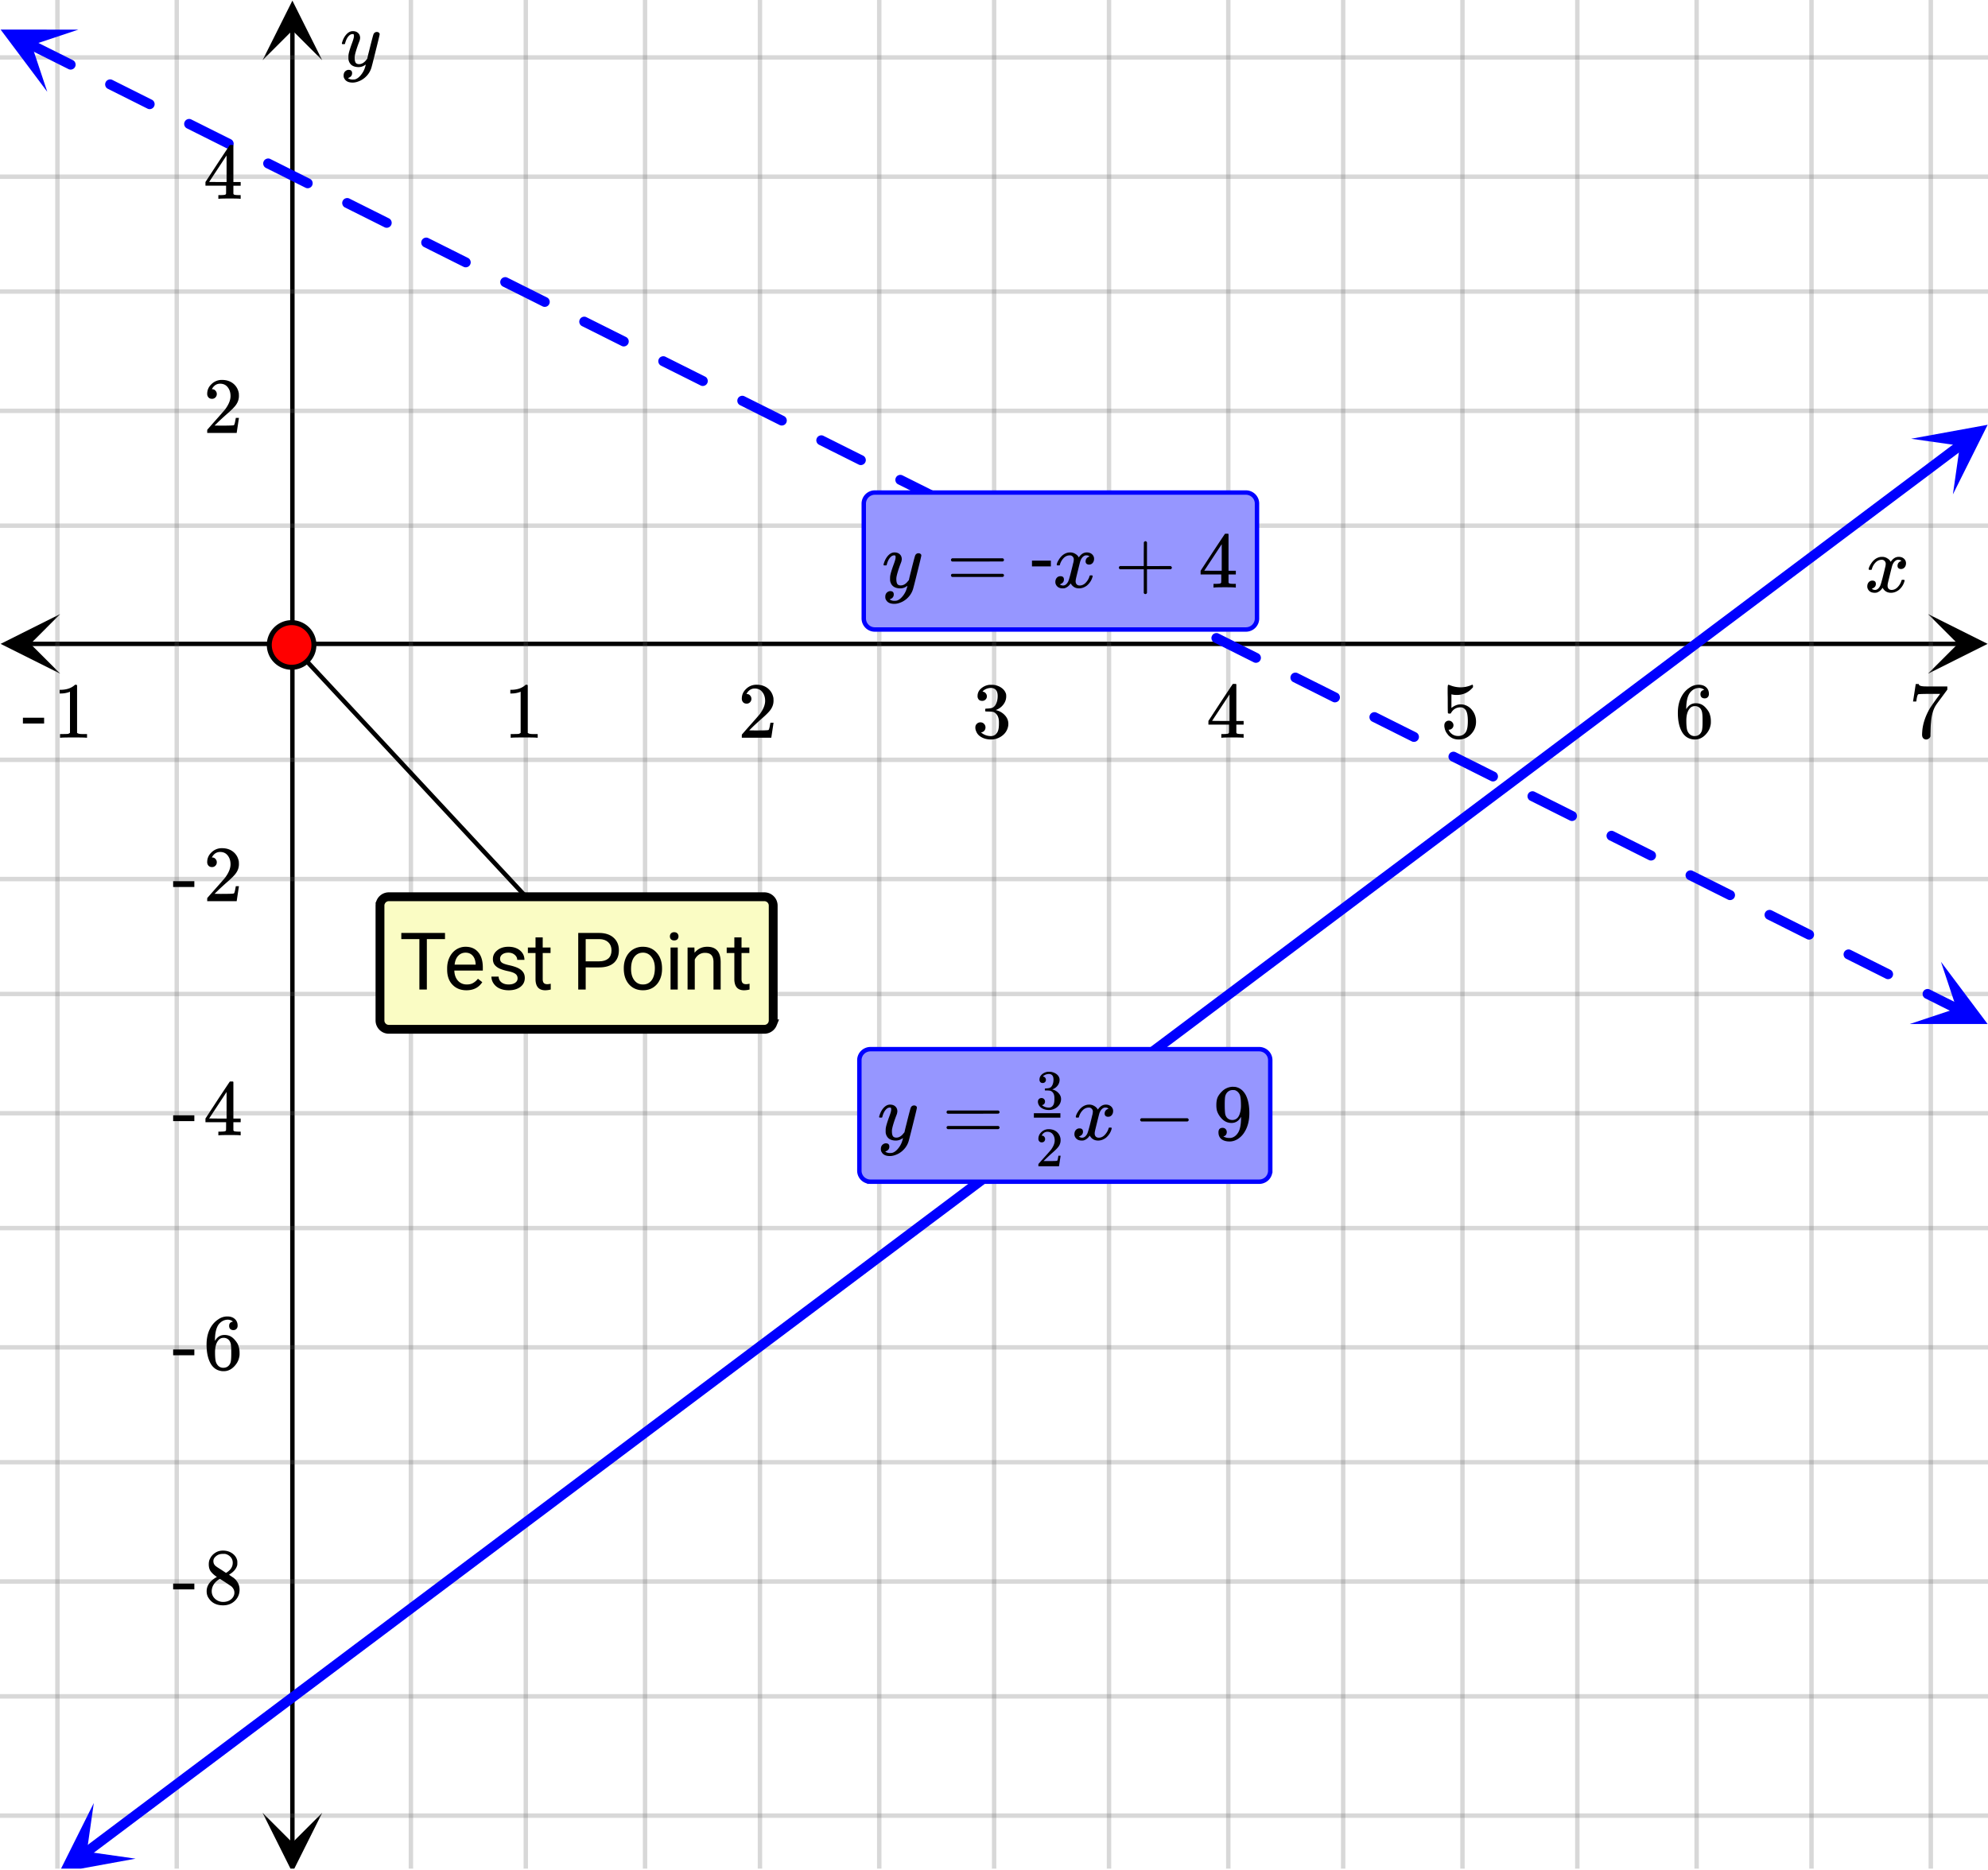 <svg xmlns="http://www.w3.org/2000/svg" xmlns:xlink="http://www.w3.org/1999/xlink" width="449.28" height="422.72" viewBox="0 0 336.96 317.04"><defs><symbol overflow="visible" id="p"><path d="M.781-3.75C.727-3.8.703-3.848.703-3.89c.031-.25.172-.563.422-.938.414-.633.941-1.004 1.578-1.11.133-.007.235-.015.297-.015.313 0 .598.086.86.25.269.156.46.355.578.594.113-.157.187-.25.218-.282.332-.375.711-.562 1.14-.562.364 0 .661.105.891.312.227.211.344.465.344.766 0 .281-.078.516-.234.703a.776.776 0 0 1-.625.281.64.64 0 0 1-.422-.14.521.521 0 0 1-.156-.39c0-.415.222-.696.672-.845a.58.58 0 0 0-.141-.093.705.705 0 0 0-.39-.094.91.91 0 0 0-.266.031c-.336.149-.586.445-.75.89-.032.075-.164.579-.39 1.516-.231.93-.356 1.45-.376 1.563a1.827 1.827 0 0 0-.047.406c0 .211.063.383.188.516.125.125.289.187.5.187.383 0 .726-.16 1.031-.484.3-.32.508-.676.625-1.063.02-.082.04-.129.063-.14.03-.02.109-.031.234-.031.164 0 .25.039.25.109 0 .012-.012.058-.031.14-.149.563-.461 1.055-.938 1.47-.43.323-.875.484-1.344.484-.625 0-1.101-.282-1.421-.844-.262.406-.594.68-1 .812-.086.02-.2.032-.344.032-.524 0-.89-.188-1.11-.563a.953.953 0 0 1-.14-.531c0-.27.078-.5.234-.688a.798.798 0 0 1 .625-.28c.395 0 .594.187.594.562 0 .336-.164.574-.484.718a.359.359 0 0 1-.063.047l-.078.031c-.012.012-.024.016-.031.016h-.032c0 .031.063.074.188.125a.817.817 0 0 0 .36.078c.32 0 .597-.203.827-.61.102-.163.282-.75.532-1.75.05-.206.109-.437.171-.687.063-.257.11-.457.141-.593.031-.133.05-.211.063-.235a2.86 2.86 0 0 0 .078-.531.678.678 0 0 0-.188-.5.613.613 0 0 0-.484-.203c-.406 0-.762.156-1.063.469a2.562 2.562 0 0 0-.609 1.078c-.012.074-.031.12-.063.14a.752.752 0 0 1-.218.016zm0 0"/></symbol><symbol overflow="visible" id="y"><path d="M6.234-5.813c.125 0 .227.04.313.11.094.062.14.152.14.266 0 .117-.226 1.058-.671 2.828C5.578-.836 5.328.133 5.266.312a3.459 3.459 0 0 1-.688 1.22 3.641 3.641 0 0 1-1.11.874c-.491.239-.945.36-1.359.36-.687 0-1.152-.22-1.39-.657-.094-.125-.14-.304-.14-.53 0-.306.085-.544.265-.72.187-.168.379-.25.578-.25.394 0 .594.188.594.563 0 .332-.157.578-.47.734a.298.298 0 0 1-.062.032.295.295 0 0 0-.078.03c-.011.009-.023.016-.031.016L1.328 2c.031.05.129.11.297.172.133.05.273.078.422.078h.11c.155 0 .273-.012.359-.031.332-.094.648-.324.953-.688A3.69 3.69 0 0 0 4.188.25c.093-.3.14-.477.14-.531 0-.008-.012-.004-.031.015a.358.358 0 0 1-.078.047c-.336.239-.703.36-1.11.36-.46 0-.84-.106-1.14-.313-.293-.219-.48-.531-.563-.937a2.932 2.932 0 0 1-.015-.407c0-.218.007-.382.03-.5.063-.394.266-1.054.61-1.984.196-.531.297-.898.297-1.11a.838.838 0 0 0-.031-.265c-.024-.05-.074-.078-.156-.078h-.063c-.21 0-.406.094-.594.281-.293.293-.511.727-.656 1.297 0 .012-.008.027-.015.047a.188.188 0 0 1-.032.047l-.015.015c-.012.012-.028.016-.047.016h-.36C.305-3.8.281-3.836.281-3.86a.97.97 0 0 1 .047-.203c.188-.625.469-1.113.844-1.468.3-.282.617-.422.953-.422.383 0 .688.105.906.312.227.2.344.485.344.86-.023.168-.04.261-.047.281 0 .055-.07.246-.203.578-.367 1-.586 1.735-.656 2.203a1.857 1.857 0 0 0-.016.297c0 .344.05.61.156.797.114.18.313.266.594.266.207 0 .406-.051.594-.157a1.84 1.84 0 0 0 .422-.328c.093-.101.21-.242.36-.422a32.833 32.833 0 0 1 .25-1.063c.093-.35.175-.687.25-1 .343-1.35.534-2.062.577-2.124a.592.592 0 0 1 .578-.36zm0 0"/></symbol><symbol overflow="visible" id="q"><path d="M5.61 0c-.157-.031-.872-.047-2.141-.047C2.207-.047 1.5-.03 1.344 0h-.157v-.625h.344c.52 0 .86-.008 1.016-.031.07-.008.18-.067.328-.172v-6.969c-.023 0-.059.016-.11.047a4.134 4.134 0 0 1-1.39.25h-.25v-.625h.25c.758-.02 1.39-.188 1.89-.5a2.46 2.46 0 0 0 .422-.313c.008-.03.063-.046.157-.046a.36.36 0 0 1 .234.078v8.078c.133.137.43.203.89.203h.798V0zm0 0"/></symbol><symbol overflow="visible" id="r"><path d="M1.484-5.781c-.25 0-.449-.078-.593-.235a.872.872 0 0 1-.22-.609c0-.645.243-1.195.735-1.656a2.46 2.46 0 0 1 1.766-.703c.77 0 1.41.21 1.922.625.508.418.82.964.937 1.64.008.168.016.32.016.453 0 .524-.156 1.012-.469 1.47-.25.374-.758.89-1.516 1.546-.324.281-.777.695-1.359 1.234l-.781.766 1.016.016c1.414 0 2.164-.024 2.25-.079.039-.007.085-.101.14-.28.031-.095.094-.4.188-.923v-.03h.53v.03l-.374 2.47V0h-5v-.25c0-.188.008-.29.031-.313.008-.007.383-.437 1.125-1.28.977-1.095 1.61-1.813 1.89-2.157.602-.82.907-1.57.907-2.25 0-.594-.156-1.086-.469-1.484-.312-.407-.746-.61-1.297-.61-.523 0-.945.235-1.265.703-.024.032-.047.079-.078.141a.274.274 0 0 0-.047.078c0 .012.02.016.062.016a.68.68 0 0 1 .547.25.801.801 0 0 1 .219.562c0 .23-.078.422-.235.578a.76.76 0 0 1-.578.235zm0 0"/></symbol><symbol overflow="visible" id="s"><path d="M1.719-6.25c-.25 0-.446-.07-.578-.219a.863.863 0 0 1-.204-.593c0-.508.196-.938.594-1.282a2.566 2.566 0 0 1 1.407-.625h.203c.312 0 .507.008.593.016.301.043.602.137.907.281.593.305.968.727 1.125 1.266.02.093.03.218.03.375 0 .523-.167.996-.5 1.422-.323.418-.73.714-1.218.89-.055.024-.055.04 0 .047.008 0 .05.012.125.031.55.157 1.016.446 1.39.86.376.418.563.89.563 1.422 0 .367-.086.718-.25 1.062-.218.461-.574.84-1.062 1.14-.492.302-1.04.454-1.64.454-.595 0-1.122-.125-1.579-.375-.46-.25-.766-.586-.922-1.016a1.45 1.45 0 0 1-.14-.656c0-.25.082-.453.25-.61a.831.831 0 0 1 .609-.25c.25 0 .453.087.61.25.163.169.25.372.25.61 0 .21-.063.39-.188.547a.768.768 0 0 1-.469.281l-.094.031c.489.407 1.047.61 1.672.61.5 0 .875-.239 1.125-.719.156-.29.234-.742.234-1.36v-.265c0-.852-.292-1.426-.875-1.719-.124-.05-.398-.082-.812-.093l-.563-.016-.046-.031c-.024-.02-.032-.086-.032-.204 0-.113.008-.18.032-.203.03-.03.054-.046.078-.046.25 0 .508-.02.781-.063.395-.05.695-.27.906-.656.207-.395.313-.867.313-1.422 0-.582-.157-.973-.469-1.172a1.131 1.131 0 0 0-.64-.188c-.45 0-.844.122-1.188.36l-.125.094a.671.671 0 0 0-.094.109l-.047.047a.88.88 0 0 0 .094.031c.176.024.328.11.453.266.125.148.188.32.188.515a.715.715 0 0 1-.235.547.76.76 0 0 1-.562.219zm0 0"/></symbol><symbol overflow="visible" id="t"><path d="M6.234 0c-.125-.031-.71-.047-1.75-.047-1.074 0-1.671.016-1.796.047h-.126v-.625h.422c.383-.008.618-.031.704-.063a.286.286 0 0 0 .171-.14c.008-.008.016-.25.016-.719v-.672h-3.5v-.625l2.031-3.11A431.58 431.58 0 0 1 4.5-9.108c.02-.008.113-.016.281-.016h.25l.078.078v6.203h1.235v.625H5.109V-.89a.25.25 0 0 0 .079.157c.07.062.328.101.765.109h.39V0zm-2.28-2.844v-4.5L1-2.859l1.469.015zm0 0"/></symbol><symbol overflow="visible" id="u"><path d="M1.438-2.89a.72.72 0 0 1 .546.234.72.72 0 0 1 .235.547c0 .21-.078.386-.235.53a.73.73 0 0 1-.515.22h-.094l.047.062c.133.293.336.531.61.719.28.187.609.281.984.281.644 0 1.101-.27 1.375-.812.175-.332.265-.907.265-1.72 0-.925-.125-1.55-.375-1.874-.23-.3-.515-.453-.86-.453-.698 0-1.23.308-1.593.922a.312.312 0 0 1-.094.125.761.761 0 0 1-.203.015c-.148 0-.23-.031-.25-.093-.023-.032-.031-.817-.031-2.36 0-.258-.008-.57-.016-.937v-.72c0-.5.032-.75.094-.75a.047.047 0 0 1 .047-.03l.25.078a4.646 4.646 0 0 0 3.625-.016.402.402 0 0 1 .172-.062c.07 0 .11.086.11.25v.171C4.8-7.686 3.878-7.25 2.765-7.25c-.282 0-.532-.023-.75-.078l-.141-.031v2.312c.508-.406 1.035-.61 1.578-.61.164 0 .348.024.547.063.602.157 1.094.5 1.469 1.032.383.523.578 1.14.578 1.859 0 .812-.29 1.515-.86 2.11-.562.593-1.261.89-2.093.89C2.52.297 2.035.14 1.64-.172a1.618 1.618 0 0 1-.438-.453C.93-.945.758-1.348.687-1.828c0-.02-.007-.055-.015-.11v-.14c0-.25.07-.445.219-.594a.745.745 0 0 1 .546-.219zm0 0"/></symbol><symbol overflow="visible" id="v"><path d="M5.031-8.11c-.199-.195-.48-.304-.843-.328-.625 0-1.153.274-1.579.813-.418.586-.625 1.492-.625 2.719L2-4.86l.11-.172c.363-.54.859-.813 1.484-.813.414 0 .781.09 1.094.266a2.6 2.6 0 0 1 .64.547c.219.242.395.492.531.75.196.449.297.933.297 1.453v.234c0 .211-.027.403-.078.578-.105.532-.383 1.032-.828 1.5-.387.407-.82.66-1.297.766a2.688 2.688 0 0 1-.547.047c-.168 0-.32-.016-.453-.047-.668-.125-1.2-.484-1.594-1.078C.83-1.66.563-2.79.563-4.218c0-.97.171-1.817.515-2.548.344-.726.82-1.296 1.438-1.703a2.62 2.62 0 0 1 1.562-.515c.531 0 .953.14 1.266.421.32.282.484.665.484 1.141 0 .23-.07.414-.203.547-.125.137-.297.203-.516.203-.218 0-.398-.062-.53-.187-.126-.125-.188-.301-.188-.532 0-.406.21-.644.64-.718zm-.593 3.235a1.18 1.18 0 0 0-.97-.484c-.335 0-.605.105-.812.312C2.22-4.597 2-3.883 2-2.907c0 .794.05 1.345.156 1.657.094.273.242.5.453.688.22.187.477.28.782.28.457 0 .804-.171 1.046-.515.133-.187.22-.41.25-.672.04-.258.063-.64.063-1.14v-.422c0-.508-.023-.895-.063-1.156a1.566 1.566 0 0 0-.25-.688zm0 0"/></symbol><symbol overflow="visible" id="w"><path d="M.734-6.172C.742-6.192.82-6.68.97-7.64l.219-1.453c0-.008.085-.015.265-.015h.266v.046c0 .094.066.172.203.235.133.062.367.105.703.125.344.012 1.102.015 2.281.015h1.64v.532l-.921 1.25c-.137.187-.293.398-.469.625l-.39.531a7.378 7.378 0 0 0-.157.234c-.468.73-.746 1.704-.828 2.922-.043.375-.07.883-.078 1.516 0 .125-.008.258-.015.39v.438a.62.62 0 0 1-.266.375.674.674 0 0 1-.438.172.692.692 0 0 1-.53-.219c-.126-.144-.188-.351-.188-.625 0-.125.015-.379.046-.765.133-1.208.555-2.426 1.266-3.657.176-.281.55-.82 1.125-1.625l.625-.843h-1.25c-1.574 0-2.398.027-2.469.078-.043.023-.093.12-.156.296a3.92 3.92 0 0 0-.125.625c-.023.157-.039.247-.047.266v.031H.734zm0 0"/></symbol><symbol overflow="visible" id="x"><path d="M.14-2.406v-.985h3.594v.985zm0 0"/></symbol><symbol overflow="visible" id="z"><path d="M2.313-4.516c-.438-.289-.778-.593-1.016-.906-.242-.312-.36-.723-.36-1.234 0-.383.07-.707.22-.969.195-.406.488-.734.874-.984.383-.25.82-.375 1.313-.375.613 0 1.144.164 1.594.484.445.324.722.734.828 1.234.007.055.015.164.015.329 0 .199-.008.328-.015.39-.137.594-.547 1.11-1.235 1.547l-.156.11c.5.343.758.523.781.53.664.544 1 1.215 1 2.016 0 .73-.265 1.356-.797 1.875-.53.508-1.199.766-2 .766C2.254.297 1.441-.11.922-.922c-.23-.32-.344-.71-.344-1.172 0-.976.578-1.785 1.735-2.422zM5-6.922c0-.383-.125-.71-.375-.984a1.69 1.69 0 0 0-.922-.516h-.437c-.48 0-.883.164-1.204.485-.23.21-.343.453-.343.734 0 .387.164.695.5.922.039.043.328.23.86.562l.78.516c.008-.008.067-.047.172-.11a2.95 2.95 0 0 0 .25-.187C4.758-5.883 5-6.36 5-6.922zM1.437-2.109c0 .523.192.96.579 1.312a2.01 2.01 0 0 0 1.359.516c.363 0 .695-.07 1-.219.3-.156.531-.36.688-.61.144-.226.218-.472.218-.734 0-.383-.156-.726-.468-1.031-.075-.07-.45-.328-1.125-.766l-.407-.265C3.133-4 3.02-4.07 2.937-4.125l-.109-.063-.156.079c-.563.367-.938.812-1.125 1.343-.074.243-.11.461-.11.657zm0 0"/></symbol><symbol overflow="visible" id="A"><path d="M.75-4.672c0-.125.063-.219.188-.281H9.53c.133.062.203.156.203.281 0 .094-.062.18-.187.25l-4.281.016H.969C.82-4.457.75-4.546.75-4.672zm0 2.61c0-.133.07-.223.219-.266h8.578a.249.249 0 0 0 .062.047l.063.047c.02.011.035.039.047.078.008.031.015.062.015.094 0 .117-.07.203-.203.265H.937C.813-1.859.75-1.945.75-2.063zm0 0"/></symbol><symbol overflow="visible" id="C"><path d="M.938-3.094C.813-3.164.75-3.258.75-3.375c0-.113.063-.203.188-.266h4.03v-2.015l.016-2.032c.094-.113.18-.171.266-.171.113 0 .203.07.266.203v4.015H9.53c.133.075.203.168.203.282 0 .105-.07.195-.203.265H5.516V.922c-.063.125-.157.187-.282.187-.117 0-.203-.062-.265-.187v-4.016zm0 0"/></symbol><symbol overflow="visible" id="D"><path d="M1.328-3.094c-.137-.07-.203-.164-.203-.281 0-.113.066-.203.203-.266h7.828c.133.075.203.168.203.282 0 .105-.07.195-.203.265zm0 0"/></symbol><symbol overflow="visible" id="G"><path d="M2.328-1.297a.76.76 0 0 1-.14.469.597.597 0 0 1-.36.234l-.062.016c0 .012.03.039.093.078a.289.289 0 0 0 .157.063c.195.093.453.14.765.14.164 0 .281-.008.344-.031.438-.102.8-.379 1.094-.828.351-.508.531-1.383.531-2.625v-.094l-.078.11c-.367.617-.883.921-1.547.921-.719 0-1.328-.312-1.828-.937a3.351 3.351 0 0 1-.563-.938c-.117-.3-.171-.687-.171-1.156 0-.52.066-.945.203-1.281.144-.332.39-.672.734-1.016a2.658 2.658 0 0 1 1.672-.797l.031-.015h.078c.008 0 .035.007.078.015h.11c.187 0 .316.012.39.031.727.157 1.297.622 1.704 1.391.394.781.593 1.797.593 3.047 0 1.262-.273 2.324-.812 3.188a3.582 3.582 0 0 1-1.14 1.187c-.45.281-.915.422-1.391.422-.575 0-1.032-.133-1.376-.39C1.095-.364.922-.75.922-1.25c0-.508.234-.766.703-.766.207 0 .375.07.5.204a.676.676 0 0 1 .203.515zm1.36-7.11a4.146 4.146 0 0 0-.376-.015c-.335 0-.624.121-.874.36a1.5 1.5 0 0 0-.376.718c-.054.274-.078.735-.078 1.39 0 .618.02 1.106.063 1.47.039.336.172.609.39.828.227.21.516.312.86.312h.047c.488-.039.844-.289 1.062-.75.219-.468.328-1.035.328-1.703 0-.695-.039-1.203-.109-1.516A1.36 1.36 0 0 0 4.297-8a1.248 1.248 0 0 0-.61-.406zm0 0"/></symbol><symbol overflow="visible" id="B"><path d="M3.453-3.578H.25v-.985h3.203zm0 0"/></symbol><symbol overflow="visible" id="H"><path d="M7.734-8.547H4.656V0H3.391v-8.547H.328v-1.047h7.406zm0 0"/></symbol><symbol overflow="visible" id="I"><path d="M3.875.125c-.969 0-1.758-.313-2.36-.938C.91-1.445.61-2.296.61-3.358v-.235c0-.695.133-1.32.407-1.875.27-.562.644-1 1.125-1.312a2.9 2.9 0 0 1 1.593-.469c.914 0 1.63.309 2.141.922.52.605.781 1.476.781 2.61v.5H1.828c.02.71.223 1.28.61 1.718.394.43.894.64 1.5.64.437 0 .8-.085 1.093-.265.301-.176.567-.41.797-.703l.734.578C5.97-.332 5.07.125 3.876.125zm-.14-6.375c-.5 0-.919.18-1.25.531-.337.356-.54.856-.61 1.5h3.563v-.093c-.032-.614-.2-1.086-.5-1.422-.305-.344-.704-.516-1.204-.516zm0 0"/></symbol><symbol overflow="visible" id="J"><path d="M5.063-1.89c0-.333-.125-.587-.375-.766-.243-.188-.672-.344-1.297-.469-.618-.133-1.106-.29-1.47-.469-.355-.187-.62-.406-.796-.656-.168-.258-.25-.566-.25-.922 0-.582.242-1.07.734-1.469.489-.406 1.118-.609 1.891-.609.813 0 1.469.21 1.969.625.5.418.75.95.75 1.594H5c0-.332-.148-.617-.438-.86-.28-.238-.636-.359-1.062-.359-.438 0-.781.102-1.031.297a.89.89 0 0 0-.375.75c0 .293.113.516.344.672.226.148.644.289 1.25.422.613.136 1.109.296 1.484.484s.648.418.828.688c.188.261.281.585.281.968 0 .637-.258 1.149-.765 1.532-.5.374-1.157.562-1.97.562-.573 0-1.077-.102-1.515-.297A2.397 2.397 0 0 1 1-1.016a2.028 2.028 0 0 1-.375-1.171h1.219c.02.406.18.73.484.968.313.242.719.36 1.219.36.457 0 .82-.094 1.094-.282.28-.187.421-.437.421-.75zm0 0"/></symbol><symbol overflow="visible" id="K"><path d="M2.578-8.844v1.719h1.328v.938H2.578v4.421c0 .282.055.496.172.641.125.148.328.219.61.219.132 0 .328-.024.578-.078V0A3.824 3.824 0 0 1 3 .125c-.543 0-.953-.16-1.234-.484-.274-.332-.407-.801-.407-1.407v-4.421H.063v-.938h1.296v-1.719zm0 0"/></symbol><symbol overflow="visible" id="M"><path d="M2.375-3.75V0H1.109v-9.594h3.532c1.05 0 1.875.274 2.468.813C7.703-8.25 8-7.54 8-6.656c0 .93-.293 1.648-.875 2.156-.574.5-1.402.75-2.484.75zm0-1.031h2.266c.675 0 1.195-.157 1.562-.469.363-.32.547-.785.547-1.39 0-.57-.184-1.032-.547-1.376-.367-.343-.86-.52-1.484-.53H2.375zm0 0"/></symbol><symbol overflow="visible" id="N"><path d="M.594-3.625c0-.695.133-1.32.406-1.875.281-.563.664-.992 1.156-1.297a3.127 3.127 0 0 1 1.672-.453c.969 0 1.75.34 2.344 1.016.601.668.906 1.558.906 2.671v.079c0 .699-.137 1.324-.406 1.875A3.067 3.067 0 0 1 5.547-.33c-.492.306-1.059.454-1.703.454-.969 0-1.758-.332-2.36-1-.593-.676-.89-1.566-.89-2.672zm1.234.14c0 .794.18 1.43.547 1.907.363.48.852.719 1.469.719.625 0 1.113-.239 1.469-.72.363-.487.546-1.171.546-2.046 0-.781-.187-1.41-.562-1.89a1.746 1.746 0 0 0-1.469-.735c-.594 0-1.078.242-1.453.719-.367.48-.547 1.164-.547 2.047zm0 0"/></symbol><symbol overflow="visible" id="O"><path d="M2.25 0H1.031v-7.125H2.25zM.922-9.016c0-.195.062-.363.187-.5.125-.132.301-.203.532-.203.238 0 .421.07.546.203a.716.716 0 0 1 .188.5c0 .2-.063.368-.188.5-.124.125-.308.188-.546.188-.23 0-.407-.063-.532-.188a.703.703 0 0 1-.187-.5zm0 0"/></symbol><symbol overflow="visible" id="P"><path d="M2.078-7.125l.031.89C2.66-6.91 3.375-7.25 4.25-7.25c1.5 0 2.258.852 2.281 2.547V0H5.313v-4.719c-.012-.508-.133-.883-.36-1.125-.23-.25-.59-.375-1.078-.375a1.8 1.8 0 0 0-1.047.313c-.293.21-.523.484-.687.828V0H.92v-7.125zm0 0"/></symbol><symbol overflow="visible" id="E"><path d="M1.031-4.047a.51.51 0 0 1-.406-.172.594.594 0 0 1-.156-.422c0-.445.172-.832.515-1.156.344-.32.754-.484 1.235-.484.539 0 .988.148 1.344.437.351.293.57.672.656 1.14.008.118.015.22.015.313 0 .368-.109.711-.328 1.032-.18.261-.531.62-1.062 1.078-.23.199-.547.492-.953.875l-.547.531h.718c.989 0 1.516-.016 1.579-.047.02 0 .05-.062.093-.187.02-.07.063-.286.125-.641v-.031h.375v.031L3.97-.031V0h-3.5v-.172c0-.133.004-.207.015-.219.008-.007.274-.312.797-.906a52.339 52.339 0 0 0 1.328-1.5c.414-.57.625-1.098.625-1.578 0-.414-.109-.766-.328-1.047-.219-.281-.523-.422-.906-.422-.367 0-.664.168-.89.5l-.048.094c-.023.031-.03.055-.03.063h.046c.156 0 .281.058.375.171a.6.6 0 0 1 .156.407.594.594 0 0 1-.156.406.569.569 0 0 1-.422.156zm0 0"/></symbol><symbol overflow="visible" id="F"><path d="M1.203-4.375c-.18 0-.312-.05-.406-.156a.578.578 0 0 1-.14-.407c0-.363.14-.664.421-.906.281-.238.61-.383.984-.437h.141c.219 0 .352.008.406.015.207.032.422.102.641.204.414.21.676.5.781.875a.93.93 0 0 1 .032.265c0 .367-.118.7-.344 1a1.9 1.9 0 0 1-.875.625c-.031.012-.031.016 0 .016.02.011.05.023.094.031.382.105.707.309.968.61.27.292.406.62.406.984 0 .261-.058.511-.171.75a1.88 1.88 0 0 1-.75.797A2.177 2.177 0 0 1 2.25.203c-.418 0-.79-.09-1.11-.266C.817-.237.599-.472.485-.765a1.056 1.056 0 0 1-.093-.453c0-.176.054-.32.171-.437a.614.614 0 0 1 .422-.172.587.587 0 0 1 .61.594.648.648 0 0 1-.125.39.582.582 0 0 1-.328.203l-.063.016c.332.281.723.422 1.172.422.344 0 .602-.164.781-.5.102-.207.156-.524.156-.953v-.188c0-.593-.203-.988-.609-1.187-.094-.04-.281-.067-.562-.078h-.407l-.03-.032c-.013-.007-.016-.054-.016-.14 0-.07.007-.117.03-.14.02-.02.036-.032.048-.032.175 0 .359-.016.546-.047.282-.04.489-.195.626-.469.144-.27.218-.597.218-.984 0-.406-.11-.68-.328-.828a.787.787 0 0 0-.437-.125c-.313 0-.59.086-.829.25a.262.262 0 0 0-.093.062.296.296 0 0 0-.063.078l-.031.047c.02 0 .04.008.063.016a.433.433 0 0 1 .312.187.574.574 0 0 1 .125.36.513.513 0 0 1-.156.375.527.527 0 0 1-.39.156zm0 0"/></symbol><clipPath id="a"><path d="M0 0h336.96v316.781H0zm0 0"/></clipPath><clipPath id="b"><path d="M.102 104.094H11V115H.102zm0 0"/></clipPath><clipPath id="c"><path d="M326.79 104.094h10.17V115h-10.17zm0 0"/></clipPath><clipPath id="d"><path d="M9 0h319v316.781H9zm0 0"/></clipPath><clipPath id="e"><path d="M44.504 307H55v9.781H44.504zm0 0"/></clipPath><clipPath id="f"><path d="M44.504 0H55v10.21H44.504zm0 0"/></clipPath><clipPath id="g"><path d="M0 9h336.96v300H0zm0 0"/></clipPath><clipPath id="h"><path d="M0 5h14v11H0zm0 0"/></clipPath><clipPath id="i"><path d="M2.746-.258l23.73 11.88-11.878 23.73-23.73-11.88zm0 0"/></clipPath><clipPath id="j"><path d="M323 163h13.96v11H323zm0 0"/></clipPath><clipPath id="k"><path d="M328.984 163.043l23.735 11.879-11.88 23.73-23.734-11.879zm0 0"/></clipPath><clipPath id="l"><path d="M10 305h13v11.781H10zm0 0"/></clipPath><clipPath id="m"><path d="M6.469 312.742l21.222-15.937 15.934 21.222-21.223 15.938zm0 0"/></clipPath><clipPath id="n"><path d="M323 72h13.96v12H323zm0 0"/></clipPath><clipPath id="o"><path d="M323.93 74.379l21.222-15.934 15.934 21.223-21.223 15.934zm0 0"/></clipPath></defs><g clip-path="url(#a)" fill="#fff"><path d="M0 0h337v317.527H0zm0 0"/><path d="M0 0h337v317.527H0zm0 0"/></g><path d="M5.055 109.152h326.89" fill="none" stroke="#000" stroke-width=".749"/><g clip-path="url(#b)"><path d="M10.21 104.094L.103 109.152l10.109 5.055-5.055-5.055zm0 0"/></g><g clip-path="url(#c)"><path d="M326.79 104.094l10.108 5.058-10.109 5.055 5.055-5.055zm0 0"/></g><g clip-path="url(#d)"><path d="M69.648 0v317.527M89.118 0v317.527M109.335 0v317.527M128.809 0v317.527M149.027 0v317.527M168.5 0v317.527M187.973 0v317.527M208.19 0v317.527M227.664 0v317.527M247.883 0v317.527M267.352 0v317.527M287.574 0v317.527M307.043 0v317.527M327.266 0v317.527M29.957 0v317.527M9.734 0v317.527" fill="none" stroke-linecap="round" stroke-linejoin="round" stroke="#666" stroke-opacity=".251" stroke-width=".749"/></g><path d="M49.559 312.473V5.055" fill="none" stroke="#000" stroke-width=".749"/><g clip-path="url(#e)"><path d="M44.504 307.316l5.055 10.114 5.054-10.114-5.054 5.055zm0 0"/></g><g clip-path="url(#f)"><path d="M44.504 10.21L49.559.103l5.054 10.109-5.054-5.055zm0 0"/></g><g clip-path="url(#g)"><path d="M0 89.117h337M0 69.648h337M0 49.426h337M0 29.957h337M0 9.734h337M0 128.81h337M0 149.027h337M0 168.5h337M0 188.719h337M0 208.19h337M0 228.411h337M0 247.882h337M0 268.102h337M0 287.574h337M0 307.793h337" fill="none" stroke-linecap="round" stroke-linejoin="round" stroke="#666" stroke-opacity=".251" stroke-width=".749"/></g><path d="M5.652 6.848l4.383 2.195 2.192 1.094.12.062c.212.106.352.27.423.489a.823.823 0 0 1-.043.644.828.828 0 0 1-.489.422.806.806 0 0 1-.644-.047l-.125-.062-2.188-1.098L7.09 9.453 4.898 8.355a.817.817 0 0 1-.421-.488.798.798 0 0 1 .046-.64.84.84 0 0 1 1.129-.379zm13.395 6.703l1.941.972 4.383 2.196.371.187a.81.81 0 0 1 .422.485.806.806 0 0 1-.047.644.81.81 0 0 1-.484.422.806.806 0 0 1-.645-.047l-.37-.183-4.384-2.196-1.941-.972a.8.8 0 0 1-.426-.489.83.83 0 0 1 .047-.64.805.805 0 0 1 .488-.422.823.823 0 0 1 .645.043zm13.39 6.707l1.696.847 2.191 1.098 2.192 1.094.62.312a.817.817 0 0 1 .423.489.798.798 0 0 1-.047.64.793.793 0 0 1-.489.422.813.813 0 0 1-.64-.043l-.621-.312-2.192-1.098-2.191-1.094-1.695-.851a.81.81 0 0 1-.422-.485.806.806 0 0 1 .047-.644.817.817 0 0 1 .488-.422.798.798 0 0 1 .64.047zm13.395 6.703l1.45.723 2.19 1.097 2.188 1.098.871.433a.817.817 0 0 1 .422.489.824.824 0 0 1-.047.644.817.817 0 0 1-.488.422.824.824 0 0 1-.645-.047l-.867-.433-2.191-1.098-2.188-1.098-1.449-.722a.817.817 0 0 1-.422-.489.807.807 0 0 1 .047-.644.806.806 0 0 1 .488-.422.798.798 0 0 1 .641.047zm13.395 6.703l1.199.602 2.191 1.097 2.192 1.094 1.113.559c.21.105.351.27.422.488a.821.821 0 0 1-.043.644.828.828 0 0 1-.489.422.806.806 0 0 1-.644-.047l-1.113-.558-2.192-1.098-2.191-1.094-1.2-.601a.817.817 0 0 1-.421-.488.813.813 0 0 1 .043-.641.803.803 0 0 1 .488-.422.821.821 0 0 1 .645.043zm13.394 6.707l.95.473 4.382 2.195 1.363.684a.81.81 0 0 1 .422.484.806.806 0 0 1-.047.645.81.81 0 0 1-.484.421.806.806 0 0 1-.644-.046l-1.364-.68-4.383-2.195-.949-.477a.84.84 0 0 1-.379-1.129.817.817 0 0 1 .489-.422.807.807 0 0 1 .644.047zm13.39 6.703l.708.352 2.187 1.097 2.192 1.098 1.613.805a.817.817 0 0 1 .422.488.798.798 0 0 1-.047.64.81.81 0 0 1-.488.426.83.83 0 0 1-.641-.046l-1.613-.809-2.192-1.098-2.191-1.093-.703-.352a.828.828 0 0 1-.422-.488.806.806 0 0 1 .047-.645.817.817 0 0 1 .488-.422.798.798 0 0 1 .64.047zm13.395 6.703l.457.23 2.192 1.095 2.191 1.097 1.86.93c.207.105.347.27.421.488a.823.823 0 0 1-.047.645.817.817 0 0 1-.488.422.808.808 0 0 1-.644-.047l-1.86-.93-2.187-1.098-2.192-1.097-.457-.227a.817.817 0 0 1-.422-.488.808.808 0 0 1 .047-.645.806.806 0 0 1 .489-.422.814.814 0 0 1 .64.047zm13.395 6.703l.207.106 4.383 2.195 2.105 1.055c.211.102.352.266.422.484a.821.821 0 0 1-.043.645.828.828 0 0 1-.488.422.806.806 0 0 1-.645-.047l-2.105-1.055-2.192-1.094-2.191-1.097-.207-.106a.817.817 0 0 1-.422-.488.813.813 0 0 1 .043-.64.803.803 0 0 1 .488-.422.821.821 0 0 1 .645.042zm13.394 6.708l2.149 1.074 4.383 2.195.164.082a.817.817 0 0 1 .422.488.798.798 0 0 1-.047.641.786.786 0 0 1-.485.422.821.821 0 0 1-.644-.043l-.164-.082-4.383-2.195-2.149-1.079a.84.84 0 0 1-.379-1.129.817.817 0 0 1 .489-.421.807.807 0 0 1 .644.046zm13.39 6.703l1.907.953 2.188 1.097 2.191 1.094.414.207a.817.817 0 0 1 .422.488.808.808 0 0 1-.047.645.817.817 0 0 1-.488.422.814.814 0 0 1-.64-.047l-.415-.207-2.191-1.098-2.192-1.093-1.902-.954a.828.828 0 0 1-.422-.488.807.807 0 0 1 .047-.644.817.817 0 0 1 .488-.422.798.798 0 0 1 .64.047zm13.395 6.703l1.657.828 4.383 2.195.66.328c.207.106.347.27.422.489a.822.822 0 0 1-.047.644.817.817 0 0 1-.489.422.808.808 0 0 1-.644-.047l-.66-.328-2.188-1.098-2.191-1.097-1.656-.828a.817.817 0 0 1-.422-.489.798.798 0 0 1 .047-.64.8.8 0 0 1 .488-.426.83.83 0 0 1 .64.047zm13.395 6.707l1.406.703 2.192 1.098 2.191 1.093.906.457c.211.102.352.266.422.485a.821.821 0 0 1-.043.644.828.828 0 0 1-.488.422.806.806 0 0 1-.645-.047l-.906-.453-2.191-1.098-2.192-1.093-1.406-.707a.81.81 0 0 1-.422-.485.821.821 0 0 1 .043-.644.828.828 0 0 1 .488-.422.806.806 0 0 1 .645.047zm13.395 6.703l1.156.578 4.383 2.195 1.156.578a.817.817 0 0 1 .422.489.798.798 0 0 1-.047.64.786.786 0 0 1-.485.422.821.821 0 0 1-.644-.043l-1.156-.578-4.383-2.195-1.156-.578a.84.84 0 0 1-.379-1.133.817.817 0 0 1 .488-.422.807.807 0 0 1 .645.047zm13.39 6.703l.914.457 2.192 1.098 3.593 1.797a.817.817 0 0 1 .422.488.807.807 0 0 1-.047.644.817.817 0 0 1-.488.422.798.798 0 0 1-.64-.047l-1.407-.703-2.191-1.097-3.102-1.551a.817.817 0 0 1-.422-.488.808.808 0 0 1 .047-.645.817.817 0 0 1 .489-.422.814.814 0 0 1 .64.047zm13.395 6.703l.664.332 4.383 2.195 1.652.829a.81.81 0 0 1 .422.484.822.822 0 0 1-.047.645.817.817 0 0 1-.488.421.808.808 0 0 1-.645-.046l-1.648-.825-4.383-2.195-.664-.332a.817.817 0 0 1-.422-.488.798.798 0 0 1 .047-.64.783.783 0 0 1 .488-.423.813.813 0 0 1 .64.043zm13.394 6.707l.414.207 2.192 1.098 2.191 1.094 1.899.953c.21.101.351.265.421.488a.813.813 0 0 1-.043.64.815.815 0 0 1-.488.423.821.821 0 0 1-.644-.043l-1.899-.954-2.191-1.097-2.192-1.094-.414-.21a.81.81 0 0 1-.422-.485.806.806 0 0 1 .047-.645.81.81 0 0 1 .485-.422.806.806 0 0 1 .644.047zm13.395 6.703l.168.082 2.187 1.098 2.192 1.098 2.148 1.074a.817.817 0 0 1 .422.488.798.798 0 0 1-.047.64.84.84 0 0 1-1.129.379l-2.148-1.074-4.383-2.195-.164-.082a.84.84 0 0 1 .11-1.555.807.807 0 0 1 .644.047zm13.39 6.703l2.114 1.059 2.191 1.094 2.188 1.097.207.102c.207.105.347.27.421.488a.806.806 0 0 1-.046.645.817.817 0 0 1-.489.422.798.798 0 0 1-.64-.047l-.207-.102-2.192-1.097-2.187-1.098-2.114-1.055a.817.817 0 0 1-.421-.488.798.798 0 0 1 .046-.64.81.81 0 0 1 .489-.426.83.83 0 0 1 .64.046zm13.395 6.707l1.863.93 4.383 2.195.453.227a.81.81 0 0 1 .422.484.822.822 0 0 1-.047.645.817.817 0 0 1-.488.422.808.808 0 0 1-.645-.047l-.449-.227-2.191-1.093-2.192-1.098-1.863-.934a.806.806 0 0 1-.422-.488.798.798 0 0 1 .047-.64.806.806 0 0 1 .488-.422.798.798 0 0 1 .64.046zm13.394 6.704l1.614.808 2.191 1.094 2.192 1.098.699.351c.21.106.351.266.422.488a.813.813 0 0 1-.043.641.803.803 0 0 1-.489.422.823.823 0 0 1-.644-.043l-.7-.352-4.382-2.195-1.613-.805a.828.828 0 0 1-.422-.488.806.806 0 0 1 .047-.644.81.81 0 0 1 .484-.422.806.806 0 0 1 .644.047zm13.395 6.703l1.367.683 2.188 1.098 2.191 1.098.95.472a.817.817 0 0 1 .421.489.808.808 0 0 1-.047.644.81.81 0 0 1-.484.422.806.806 0 0 1-.645-.047l-.949-.476-2.191-1.094-2.192-1.098-1.363-.683a.793.793 0 0 1-.422-.489.824.824 0 0 1 .043-.644.828.828 0 0 1 .488-.422.807.807 0 0 1 .645.047zm13.39 6.703l1.122.562 2.191 1.094 2.192 1.098 1.195.601a.81.81 0 0 1 .422.485.806.806 0 0 1-.047.644.806.806 0 0 1-.488.422.798.798 0 0 1-.641-.047l-1.195-.597-4.383-2.196-1.121-.558a.817.817 0 0 1-.422-.489.798.798 0 0 1 .047-.64.793.793 0 0 1 .488-.422.813.813 0 0 1 .64.043zm13.395 6.707l.871.433 4.383 2.196 1.445.722a.806.806 0 0 1 .422.489.798.798 0 0 1-.047.64.817.817 0 0 1-.488.422.813.813 0 0 1-.64-.043l-1.446-.726-2.191-1.094-2.192-1.098-.87-.437a.81.81 0 0 1-.423-.485.806.806 0 0 1 .047-.644.806.806 0 0 1 .488-.422.798.798 0 0 1 .641.047zm13.395 6.703l.62.313 2.192 1.093 2.192 1.098a.817.817 0 0 1 .421.488.808.808 0 0 1-.046.645.81.81 0 0 1-.485.422.806.806 0 0 1-.644-.047l-4.383-2.196-.621-.308a.828.828 0 0 1-.422-.488.807.807 0 0 1 .047-.645.81.81 0 0 1 .484-.422.806.806 0 0 1 .645.047zm0 0" fill="#00f"/><g clip-path="url(#h)"><g clip-path="url(#i)"><path d="M13.293 5.02L.105 5.016l7.91 10.55-2.636-7.91zm0 0" fill="#00f"/></g></g><g clip-path="url(#j)"><g clip-path="url(#k)"><path d="M328.984 163.043l7.91 10.55-13.187-.003 7.914-2.633zm0 0" fill="#00f"/></g></g><path d="M14.629 313.988l6.398-4.804 2.13-1.602 2.132-1.598 4.266-3.203 2.129-1.601 2.132-1.598 4.266-3.203 2.129-1.602 2.133-1.601 2.133-1.598 2.132-1.601 2.13-1.602 2.132-1.602 2.133-1.597 4.266-3.203 2.128-1.602 2.133-1.601 2.133-1.598 2.133-1.602 2.129-1.601 2.133-1.602 2.132-1.597 2.133-1.602 2.13-1.602 4.265-3.203 2.133-1.597 2.128-1.602 4.266-3.203 2.133-1.598 2.133-1.601 2.129-1.602 4.265-3.203 2.133-1.598 2.129-1.601 6.398-4.805 2.13-1.597 6.398-4.805 2.129-1.598 8.53-6.406 2.13-1.598 6.398-4.804 2.13-1.598 6.398-4.805 2.129-1.601 2.132-1.598 4.266-3.203 2.129-1.602 2.133-1.597 6.398-4.805 2.129-1.602 2.133-1.597 4.265-3.203 2.13-1.602 2.132-1.598 4.266-3.203 2.129-1.601 2.133-1.602 2.132-1.597 2.133-1.602 2.13-1.602 2.132-1.601 2.133-1.598 4.265-3.203 2.13-1.602 2.132-1.601 2.133-1.598 2.133-1.601 2.129-1.602 2.132-1.601 2.133-1.598 2.133-1.602 2.129-1.601 4.266-3.203 2.132-1.598 2.13-1.602 4.265-3.203 2.133-1.597 2.133-1.602 2.128-1.601 4.266-3.204 2.133-1.597 2.129-1.602 4.265-3.203 2.133-1.598 2.13-1.601 6.398-4.805 2.128-1.598 6.399-4.804 2.133-1.598 2.129-1.601 6.398-4.805 2.129-1.598 6.398-4.804 2.13-1.598 6.398-4.805 2.129-1.601 2.132-1.598 6.399-4.805 2.129-1.597 6.398-4.805 2.13-1.602 2.132-1.597 4.266-3.203 2.128-1.602 2.133-1.598" fill="none" stroke-width="1.685" stroke-linecap="round" stroke-linejoin="round" stroke="#00f"/><g clip-path="url(#l)"><g clip-path="url(#m)"><path d="M15.898 305.66l-5.89 11.797 12.972-2.367-8.257-1.176zm0 0" fill="#00f"/></g></g><g clip-path="url(#n)"><g clip-path="url(#o)"><path d="M323.93 74.379l12.972-2.367-5.89 11.797 1.175-8.254zm0 0" fill="#00f"/></g></g><path d="M49.426 109.336l50.176 53.922" fill="none" stroke-width=".758" stroke="#000"/><path d="M53.207 109.336a3.76 3.76 0 0 1-1.105 2.676 3.758 3.758 0 0 1-1.227.82 3.763 3.763 0 0 1-2.895 0 3.678 3.678 0 0 1-1.226-.82 3.718 3.718 0 0 1-.82-1.227 3.763 3.763 0 0 1 0-2.894c.191-.465.464-.871.82-1.227a3.678 3.678 0 0 1 1.226-.82 3.763 3.763 0 0 1 2.895 0c.46.191.871.465 1.227.82a3.754 3.754 0 0 1 1.105 2.672zm0 0" fill="red" stroke-width=".843" stroke="#000"/><use xlink:href="#p" x="316.031" y="100.351"/><use xlink:href="#q" x="85.373" y="125.064"/><use xlink:href="#r" x="125.064" y="125.064"/><use xlink:href="#s" x="164.756" y="125.064"/><use xlink:href="#t" x="204.447" y="125.064"/><use xlink:href="#u" x="244.138" y="125.064"/><use xlink:href="#v" x="283.829" y="125.064"/><use xlink:href="#w" x="323.52" y="125.064"/><use xlink:href="#x" x="3.744" y="125.064"/><use xlink:href="#q" x="8.987" y="125.064"/><use xlink:href="#y" x="57.664" y="11.233"/><use xlink:href="#r" x="34.449" y="73.391"/><use xlink:href="#t" x="34.449" y="33.7"/><use xlink:href="#x" x="29.207" y="152.773"/><use xlink:href="#r" x="34.449" y="152.773"/><use xlink:href="#x" x="29.207" y="192.464"/><use xlink:href="#t" x="34.449" y="192.464"/><use xlink:href="#x" x="29.207" y="232.156"/><use xlink:href="#v" x="34.449" y="232.156"/><use xlink:href="#x" x="29.207" y="271.847"/><use xlink:href="#z" x="34.449" y="271.847"/><path d="M146.406 104.844V85.375a1.889 1.889 0 0 1 .551-1.324c.176-.176.379-.313.606-.406.23-.098.468-.145.718-.145h62.907c.246 0 .484.047.714.145a1.876 1.876 0 0 1 1.016 1.012c.094.23.14.468.14.718v19.469c0 .25-.046.488-.14.719a1.92 1.92 0 0 1-.406.605 1.88 1.88 0 0 1-1.324.547H148.28a1.856 1.856 0 0 1-1.324-.547 1.889 1.889 0 0 1-.55-1.324zm0 0" fill="#9696ff" stroke="#00f" stroke-width=".749"/><use xlink:href="#y" x="149.474" y="99.602"/><use xlink:href="#A" x="160.438" y="99.602"/><use xlink:href="#B" x="174.667" y="99.602"/><use xlink:href="#p" x="178.411" y="99.602"/><use xlink:href="#C" x="188.896" y="99.602"/><use xlink:href="#t" x="203.124" y="99.602"/><path d="M145.66 198.457v-18.723a1.856 1.856 0 0 1 .547-1.324c.176-.176.379-.312.61-.406.226-.094.464-.145.714-.145h65.903c.246 0 .488.051.714.145.23.094.434.23.61.406.176.176.308.38.406.606.094.23.14.468.14.718v18.723a1.88 1.88 0 0 1-.546 1.324 1.882 1.882 0 0 1-.61.403 1.799 1.799 0 0 1-.714.144H147.53c-.25 0-.488-.047-.715-.144a1.832 1.832 0 0 1-1.016-1.012 1.88 1.88 0 0 1-.14-.715zm0 0" fill="#9696ff" stroke="#00f" stroke-width=".749"/><use xlink:href="#y" x="148.725" y="193.213"/><use xlink:href="#A" x="159.689" y="193.213"/><use xlink:href="#p" x="181.641" y="193.213"/><use xlink:href="#D" x="192.125" y="193.213"/><use xlink:href="#E" x="175.533" y="197.707"/><path d="M175.238 188.719h4.496v.75h-4.496zm0 0"/><use xlink:href="#F" x="175.533" y="187.971"/><use xlink:href="#G" x="205.605" y="193.213"/><path d="M64.328 172.992v-19.469c0-.21.04-.41.121-.601a1.574 1.574 0 0 1 .852-.855c.191-.079.394-.118.601-.118h63.657c.207 0 .41.04.601.117a1.563 1.563 0 0 1 .852.855c.078.192.12.392.12.602v19.47c0 .21-.042.41-.12.6a1.563 1.563 0 0 1-1.453.973H65.902c-.207 0-.41-.039-.601-.117a1.574 1.574 0 0 1-.852-.855 1.505 1.505 0 0 1-.12-.602zm0 0" fill="#fafcc4"/><path d="M64.406 172.992v-19.469c0-.199.035-.39.114-.574a1.519 1.519 0 0 1 .809-.813 1.52 1.52 0 0 1 .573-.113h63.657c.199 0 .39.04.574.114.18.078.344.187.484.328.14.14.25.3.324.484.075.184.114.375.114.574v19.47c0 .198-.04.39-.114.573a1.447 1.447 0 0 1-.324.485c-.14.14-.304.25-.484.328a1.52 1.52 0 0 1-.574.113H65.902c-.199 0-.39-.039-.574-.113a1.519 1.519 0 0 1-.808-.813 1.448 1.448 0 0 1-.114-.574zm0 0" fill="none" stroke-width="1.498" stroke="#000"/><use xlink:href="#H" x="67.693" y="167.751"/><use xlink:href="#I" x="75.181" y="167.751"/><use xlink:href="#J" x="82.67" y="167.751"/><use xlink:href="#K" x="89.41" y="167.751"/><use xlink:href="#L" x="93.904" y="167.751"/><use xlink:href="#M" x="96.899" y="167.751"/><use xlink:href="#N" x="105.137" y="167.751"/><use xlink:href="#O" x="112.626" y="167.751"/><use xlink:href="#P" x="115.621" y="167.751"/><use xlink:href="#K" x="123.11" y="167.751"/></svg>